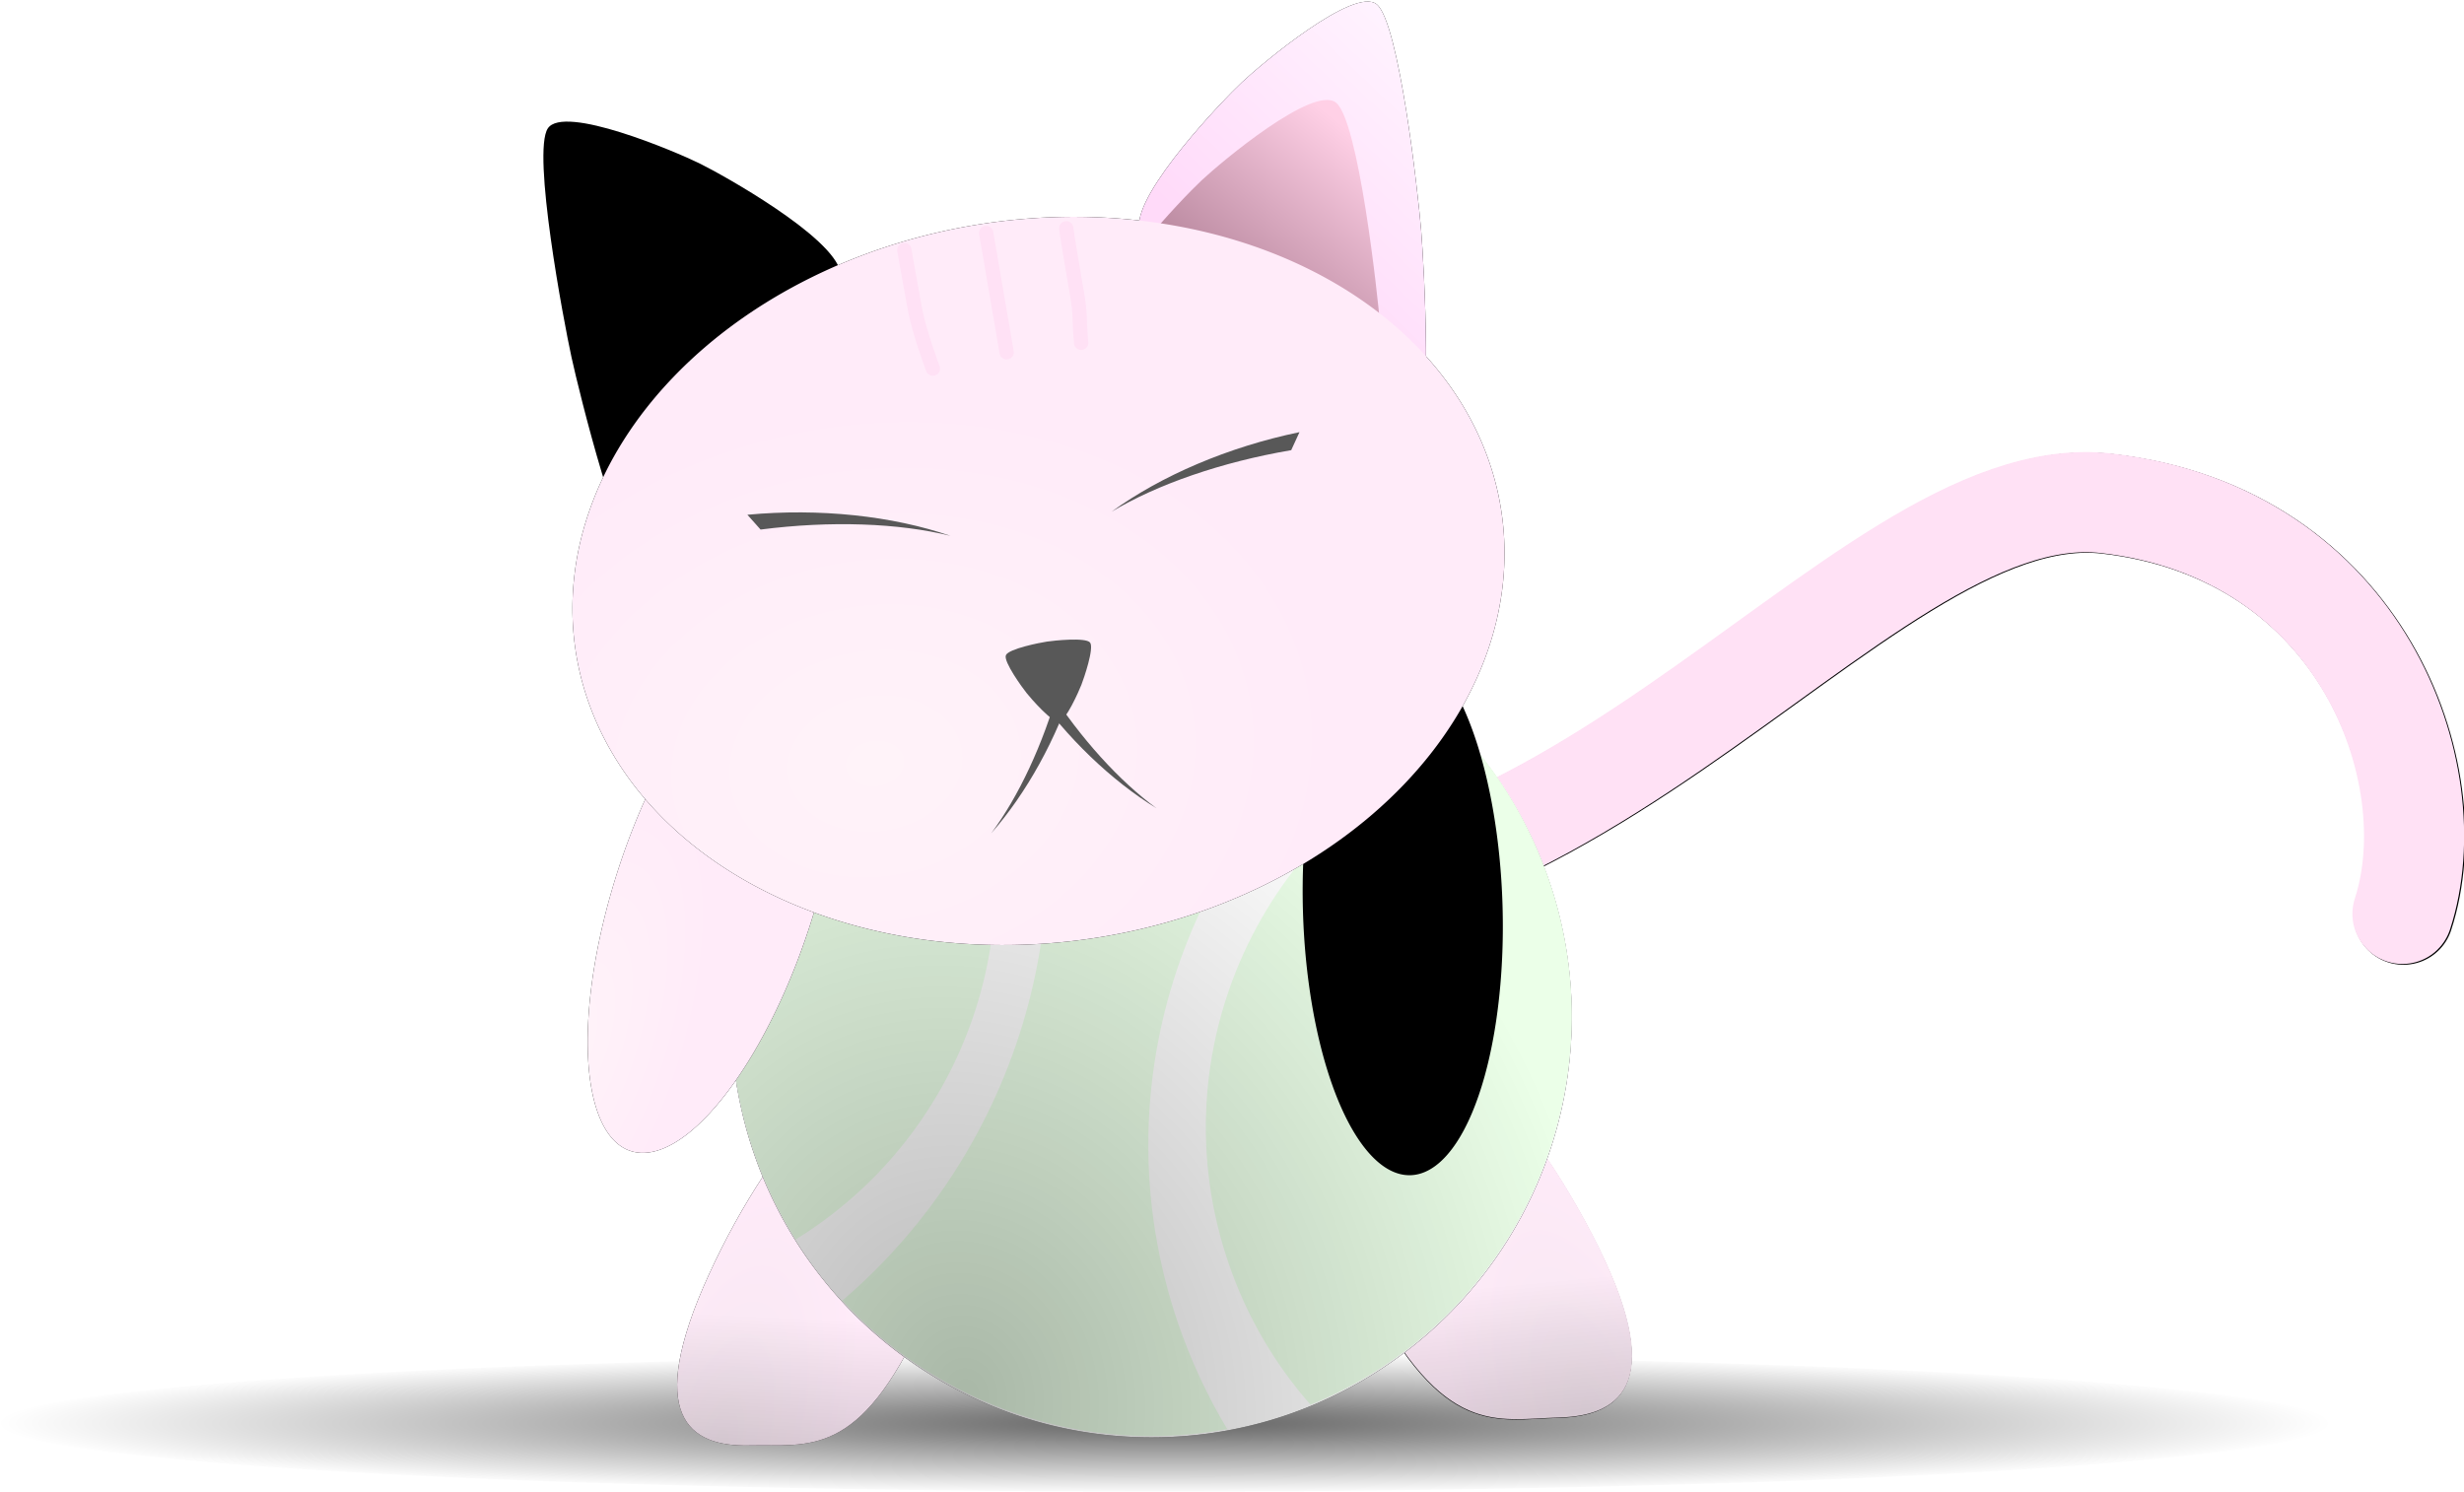 <?xml version="1.0" encoding="UTF-8" standalone="no"?>
<!-- Created with Inkscape (http://www.inkscape.org/) -->
<svg
    xmlns:inkscape="http://www.inkscape.org/namespaces/inkscape"
    xmlns:rdf="http://www.w3.org/1999/02/22-rdf-syntax-ns#"
    xmlns="http://www.w3.org/2000/svg"
    xmlns:sodipodi="http://sodipodi.sourceforge.net/DTD/sodipodi-0.dtd"
    xmlns:cc="http://creativecommons.org/ns#"
    xmlns:xlink="http://www.w3.org/1999/xlink"
    xmlns:dc="http://purl.org/dc/elements/1.1/"
    xmlns:svg="http://www.w3.org/2000/svg"
    xmlns:ns1="http://sozi.baierouge.fr"
    id="svg3943"
    sodipodi:docname="kitty-on-tennis-ball"
    viewBox="0 0 861.33 521.49"
    sodipodi:version="0.32"
    version="1.0"
    inkscape:output_extension="org.inkscape.output.svg.inkscape"
    inkscape:version="0.46"
  >
  <defs
      id="defs3945"
    >
    <radialGradient
        id="radialGradient3661"
        gradientUnits="userSpaceOnUse"
        cy="-338.77"
        cx="-53.589"
        gradientTransform="matrix(1 0 0 .061 0 -318.1)"
        r="407.98"
        inkscape:collect="always"
      >
      <stop
          id="stop3657"
          style="stop-color:#000000;stop-opacity:.609"
          offset="0"
      />
      <stop
          id="stop3659"
          style="stop-color:#000000;stop-opacity:0"
          offset="1"
      />
    </radialGradient
    >
    <linearGradient
        id="linearGradient3936"
        y2="-758.51"
        xlink:href="#linearGradient3870"
        gradientUnits="userSpaceOnUse"
        x2="-191.89"
        gradientTransform="matrix(1.38 .281 -.397 .867 547.95 -24.557)"
        y1="-606.4"
        x1="-154.19"
        inkscape:collect="always"
    />
    <radialGradient
        id="radialGradient3934"
        xlink:href="#linearGradient3858"
        gradientUnits="userSpaceOnUse"
        cy="-642.75"
        cx="-178.76"
        gradientTransform="matrix(1.418 -5.9902e-7 -.751 3.21 309.47 1469.6)"
        r="31.134"
        inkscape:collect="always"
    />
    <linearGradient
        id="linearGradient3870"
      >
      <stop
          id="stop3872"
          style="stop-color:#000000;stop-opacity:.139"
          offset="0"
      />
      <stop
          id="stop3876"
          style="stop-color:#000000;stop-opacity:0"
          offset=".311"
      />
      <stop
          id="stop3874"
          style="stop-color:#000000;stop-opacity:0"
          offset="1"
      />
    </linearGradient
    >
    <linearGradient
        id="linearGradient3917"
        y2="-758.51"
        xlink:href="#linearGradient3870"
        gradientUnits="userSpaceOnUse"
        x2="-191.89"
        y1="-606.4"
        x1="-154.19"
        inkscape:collect="always"
    />
    <linearGradient
        id="linearGradient3858"
      >
      <stop
          id="stop3864"
          style="stop-color:#f6e7f1"
          offset="0"
      />
      <stop
          id="stop3862"
          style="stop-color:#ffebf9"
          offset="1"
      />
    </linearGradient
    >
    <radialGradient
        id="radialGradient3915"
        xlink:href="#linearGradient3858"
        gradientUnits="userSpaceOnUse"
        cy="-642.75"
        cx="-178.76"
        gradientTransform="matrix(.94 -.304 .476 3.548 295.11 1627.3)"
        r="31.134"
        inkscape:collect="always"
    />
    <filter
        id="filter3894"
        inkscape:collect="always"
      >
      <feGaussianBlur
          id="feGaussianBlur3896"
          stdDeviation="1.619"
          inkscape:collect="always"
      />
    </filter
    >
    <filter
        id="filter3580"
        inkscape:collect="always"
      >
      <feGaussianBlur
          id="feGaussianBlur3582"
          stdDeviation="1.915"
          inkscape:collect="always"
      />
    </filter
    >
    <radialGradient
        id="radialGradient3819"
        gradientUnits="userSpaceOnUse"
        cy="972.03"
        cx="-766.62"
        gradientTransform="matrix(-.134 1.53 -1.796 -.158 801.74 1854.7)"
        r="277.14"
        inkscape:collect="always"
      >
      <stop
          id="stop3708"
          style="stop-color:#000000;stop-opacity:.278"
          offset="0"
      />
      <stop
          id="stop3710"
          style="stop-color:#000000;stop-opacity:0"
          offset="1"
      />
    </radialGradient
    >
    <filter
        id="filter3649"
        inkscape:collect="always"
      >
      <feGaussianBlur
          id="feGaussianBlur3651"
          stdDeviation="8.316"
          inkscape:collect="always"
      />
    </filter
    >
    <radialGradient
        id="radialGradient3821"
        xlink:href="#linearGradient3387"
        gradientUnits="userSpaceOnUse"
        cy="-642.95"
        cx="-198.57"
        gradientTransform="matrix(1 0 0 3.456 0 1622.7)"
        r="31.134"
        inkscape:collect="always"
    />
    <filter
        id="filter3433"
        inkscape:collect="always"
      >
      <feGaussianBlur
          id="feGaussianBlur3435"
          stdDeviation="3.19"
          inkscape:collect="always"
      />
    </filter
    >
    <filter
        id="filter3485"
        inkscape:collect="always"
      >
      <feGaussianBlur
          id="feGaussianBlur3487"
          stdDeviation="2.419"
          inkscape:collect="always"
      />
    </filter
    >
    <linearGradient
        id="linearGradient3831"
        y2="-986.13"
        xlink:href="#linearGradient3499"
        gradientUnits="userSpaceOnUse"
        x2="-537.49"
        y1="-567.87"
        x1="-545.05"
        inkscape:collect="always"
    />
    <linearGradient
        id="linearGradient3829"
        y2="-1018"
        xlink:href="#linearGradient3595"
        gradientUnits="userSpaceOnUse"
        x2="-544.28"
        y1="-636.24"
        x1="-518.4"
        inkscape:collect="always"
    />
    <linearGradient
        id="linearGradient3499"
      >
      <stop
          id="stop3501"
          style="stop-color:#86546b"
          offset="0"
      />
      <stop
          id="stop3503"
          style="stop-color:#ffd0e6"
          offset="1"
      />
    </linearGradient
    >
    <linearGradient
        id="linearGradient3595"
      >
      <stop
          id="stop3597"
          style="stop-color:#ffdaf9"
          offset="0"
      />
      <stop
          id="stop3599"
          style="stop-color:#fff4ff"
          offset="1"
      />
    </linearGradient
    >
    <filter
        id="filter3537"
        inkscape:collect="always"
      >
      <feGaussianBlur
          id="feGaussianBlur3539"
          stdDeviation="13.824"
          inkscape:collect="always"
      />
    </filter
    >
    <linearGradient
        id="linearGradient3387"
      >
      <stop
          id="stop3389"
          style="stop-color:#fff3f9"
          offset="0"
      />
      <stop
          id="stop3391"
          style="stop-color:#ffebf9"
          offset="1"
      />
    </linearGradient
    >
    <radialGradient
        id="radialGradient3833"
        xlink:href="#linearGradient3387"
        gradientUnits="userSpaceOnUse"
        cy="-772.46"
        cx="-80.11"
        gradientTransform="matrix(1 0 0 .931 0 -56.98)"
        r="124.29"
        inkscape:collect="always"
    />
  </defs
  >
  <sodipodi:namedview
      id="base"
      bordercolor="#ffffff"
      inkscape:pageshadow="0"
      inkscape:window-y="124"
      pagecolor="#ffffff"
      inkscape:window-height="853"
      inkscape:zoom="0.72727273"
      inkscape:window-x="-4"
      showgrid="false"
      borderopacity="0.0"
      inkscape:current-layer="layer1"
      inkscape:cx="317.14286"
      inkscape:cy="277.14286"
      inkscape:window-width="1440"
      showborder="true"
      inkscape:pageopacity="0.0"
      inkscape:document-units="px"
  />
  <g
      id="layer1"
      inkscape:label="Layer 1"
      inkscape:groupmode="layer"
      transform="translate(1165 -343.04)"
    >
    <path
        id="path3653"
        sodipodi:rx="406.98425"
        sodipodi:ry="23.897652"
        style="fill:url(#radialGradient3661)"
        sodipodi:type="arc"
        d="m353.4-338.77a406.98 23.898 0 1 1 -813.97 0 406.98 23.898 0 1 1 813.97 0z"
        transform="translate(-704.38 1179.4)"
        sodipodi:cy="-338.77081"
        sodipodi:cx="-53.588673"
    />
    <g
        id="g3929"
        transform="matrix(-1.055 0.052 0.052 1.055 -10.164 1436.5)"
      >
      <path
          id="path3919"
          sodipodi:nodetypes="csssc"
          style="filter:url(#filter3894);fill:#000000"
          transform="matrix(1.38 .281 -.397 .867 547.95 -24.557)"
          d="m-145.14-660.79c0 57.23-13.34 55.21-26.93 60.17-13.87 5.06-27.5-2.94-27.5-60.17s12.2-103.67 27.22-103.67 27.21 46.44 27.21 103.67z"
      />
      <path
          id="path3921"
          sodipodi:nodetypes="csssc"
          style="fill:url(#radialGradient3934)"
          d="m609.86-638.39c-22.71 49.63-40.32 44.13-61.05 44.62-21.16 0.49-36.78-10.28-14.07-59.91 22.71-49.62 57.97-86.48 78.7-82.26s19.12 47.93-3.58 97.55z"
      />
      <path
          id="path3923"
          sodipodi:nodetypes="csssc"
          style="fill:url(#linearGradient3936)"
          d="m609.86-638.39c-22.71 49.63-40.32 44.13-61.05 44.62-21.16 0.49-36.78-10.28-14.07-59.91 22.71-49.62 57.97-86.48 78.7-82.26s19.12 47.93-3.58 97.55z"
      />
    </g
    >
    <g
        id="g3910"
        transform="translate(-1492 1453.8)"
      >
      <path
          id="path3880"
          sodipodi:nodetypes="csssc"
          style="filter:url(#filter3894);fill:#000000"
          transform="matrix(1.38 .281 -.397 .867 587.95 -36.322)"
          d="m-145.14-660.79c0 57.23-13.34 55.21-26.93 60.17-13.87 5.06-27.5-2.94-27.5-60.17s12.2-103.67 27.22-103.67 27.21 46.44 27.21 103.67z"
      />
      <path
          id="path3839"
          sodipodi:nodetypes="csssc"
          style="fill:url(#radialGradient3915)"
          transform="matrix(1.38 .281 -.397 .867 587.95 -36.322)"
          d="m-145.14-660.79c0 57.23-13.34 55.21-26.93 60.17-13.87 5.06-27.5-2.94-27.5-60.17s12.2-103.67 27.22-103.67 27.21 46.44 27.21 103.67z"
      />
      <path
          id="path3866"
          style="fill:url(#linearGradient3917)"
          sodipodi:nodetypes="csssc"
          transform="matrix(1.38 .281 -.397 .867 587.95 -36.322)"
          d="m-145.14-660.79c0 57.23-13.34 55.21-26.93 60.17-13.87 5.06-27.5-2.94-27.5-60.17s12.2-103.67 27.22-103.67 27.21 46.44 27.21 103.67z"
      />
    </g
    >
    <path
        id="path3737"
        style="filter:url(#filter3580);stroke:#000000;stroke-linecap:round;stroke-width:35;fill:none"
        sodipodi:nodetypes="czz"
        transform="matrix(.642 .767 -.767 .642 -1286.2 942.45)"
        d="m402.56-916.49c-27.25-43.6-111.46-74.62-176.51-12.85s9.52 263.71-128.38 356.38"
    />
    <path
        id="path3739"
        sodipodi:nodetypes="czz"
        style="stroke:#ffe1f5;stroke-linecap:round;stroke-width:35;fill:none"
        d="m-325.18 662.55c15.94-48.88-14.36-133.36-103.49-143.56-89.12-10.2-196.04 176.63-355.62 130.43"
    />
    <g
        id="g3741"
        transform="matrix(.79 0 0 .79 -737.01 1148.9)"
      >
      <path
          id="path3743"
          sodipodi:rx="277.14285"
          sodipodi:ry="277.14285"
          style="filter:url(#filter3649);fill-rule:evenodd;fill:#000000"
          sodipodi:type="arc"
          d="m-368.57 723.79a277.14 277.14 0 1 1 -554.29 0 277.14 277.14 0 1 1 554.29 0z"
          transform="matrix(-.217 -.635 .635 -.217 -631.98 -822.94)"
          sodipodi:cy="723.79077"
          sodipodi:cx="-645.71429"
      />
      <g
          id="g3745"
        >
        <path
            id="path3747"
            sodipodi:rx="277.14285"
            sodipodi:ry="277.14285"
            style="fill-rule:evenodd;fill:#ffffff"
            sodipodi:type="arc"
            d="m-368.57 723.79a277.14 277.14 0 1 1 -554.29 0 277.14 277.14 0 1 1 554.29 0z"
            transform="matrix(-.217 -.635 .635 -.217 -631.98 -822.94)"
            sodipodi:cy="723.79077"
            sodipodi:cx="-645.71429"
        />
        <path
            id="path3749"
            style="fill-rule:evenodd;fill:#ebffe8"
            d="m107.34-693.31c-90.487 36.94-137.54 138.67-105.46 232.31 8.137 23.77 20.602 44.81 36.245 62.56 90.515-36.93 137.58-138.66 105.5-232.31-8.13-23.76-20.64-44.81-36.28-62.56z"
        />
        <path
            id="path3751"
            style="fill-rule:evenodd;fill:#ebffe8"
            d="m-129.75-728.84c-72.44 44.53-107.11 134.8-78.41 218.59 4.75 13.86 11 26.79 18.47 38.69 72.45-44.54 107.11-134.8 78.41-218.6-4.75-13.86-11-26.78-18.47-38.68z"
        />
        <path
            id="path3753"
            style="fill-rule:evenodd;fill:#ebffe8"
            d="m-32.969-756.47c-19.758 0.07-39.841 3.34-59.562 10.09-2.266 0.78-4.503 1.62-6.719 2.47 2.56 5.96 4.926 12.08 7.062 18.32 35.449 103.47 1.559 214.01-76.842 281.06 42.49 46.04 106.67 68.64 170.31 56.91-8.681-14.48-15.994-30.07-21.686-46.69-37.255-108.75 6.712-225.79 99.5-285.07-32.02-23.9-71.36-37.23-112.06-37.09z"
        />
      </g
      >
      <path
          id="path3755"
          sodipodi:rx="277.14285"
          sodipodi:ry="277.14285"
          style="fill-rule:evenodd;fill:url(#radialGradient3819)"
          sodipodi:type="arc"
          d="m-368.57 723.79a277.14 277.14 0 1 1 -554.29 0 277.14 277.14 0 1 1 554.29 0z"
          transform="matrix(-.217 -.635 .635 -.217 -631.99 -822.95)"
          sodipodi:cy="723.79077"
          sodipodi:cx="-645.71429"
      />
    </g
    >
    <g
        id="g3757"
        transform="matrix(.989 -.148 .148 .989 -638.71 1304.9)"
      >
      <path
          id="path3759"
          sodipodi:rx="27.213463"
          sodipodi:ry="103.67033"
          style="filter:url(#filter3433);fill:#000000"
          sodipodi:type="arc"
          d="m-145.14-660.79a27.213 103.67 0 1 1 -54.43 0 27.213 103.67 0 1 1 54.43 0z"
          transform="matrix(1.295 .264 -.372 .814 -200.38 -98.413)"
          sodipodi:cy="-660.79004"
          sodipodi:cx="-172.35193"
      />
      <path
          id="path3761"
          sodipodi:rx="27.213463"
          sodipodi:ry="103.67033"
          style="fill:url(#radialGradient3821)"
          sodipodi:type="arc"
          d="m-145.14-660.79a27.213 103.67 0 1 1 -54.43 0 27.213 103.67 0 1 1 54.43 0z"
          transform="matrix(1.295 .264 -.372 .814 -200.38 -98.413)"
          sodipodi:cy="-660.79004"
          sodipodi:cx="-172.35193"
      />
    </g
    >
    <g
        id="g3763"
        transform="matrix(.906 .424 -.424 .906 -1042.2 1241.7)"
      >
      <path
          id="path3765"
          sodipodi:rx="27.213463"
          sodipodi:ry="103.67033"
          style="filter:url(#filter3433);fill:#000000"
          sodipodi:type="arc"
          d="m-145.14-660.79a27.213 103.67 0 1 1 -54.43 0 27.213 103.67 0 1 1 54.43 0z"
          transform="matrix(-1.295 .264 .372 .814 109.23 -98.413)"
          sodipodi:cy="-660.79004"
          sodipodi:cx="-172.35193"
      />
      <path
          id="path3767"
          sodipodi:rx="27.213463"
          sodipodi:ry="103.67033"
          style="fill:url(#radialGradient3821)"
          sodipodi:type="arc"
          d="m-145.14-660.79a27.213 103.67 0 1 1 -54.43 0 27.213 103.67 0 1 1 54.43 0z"
          transform="matrix(-1.295 .264 .372 .814 109.23 -98.413)"
          sodipodi:cy="-660.79004"
          sodipodi:cx="-172.35193"
      />
    </g
    >
    <path
        id="path3769"
        sodipodi:rx="124.28571"
        sodipodi:ry="115.71429"
        style="filter:url(#filter3485);fill:#000000"
        sodipodi:type="arc"
        d="m94.286-826.21a124.29 115.71 0 1 1 -248.58 0 124.29 115.71 0 1 1 248.58 0z"
        transform="matrix(1.302 -.195 .162 1.08 -629.07 1432.6)"
        sodipodi:cy="-826.20923"
        sodipodi:cx="-30"
    />
    <g
        id="g3771"
        transform="matrix(.989 -.148 .148 .989 -644.01 1353.7)"
      >
      <g
          id="g3773"
          transform="matrix(-1 0 0 1 -72.856 0)"
        >
        <path
            id="path3775"
            style="filter:url(#filter3537);fill:#000000"
            sodipodi:type="star"
            sodipodi:sides="3"
            sodipodi:r1="262.94464"
            sodipodi:r2="170.91402"
            sodipodi:arg1="-1.5707963"
            sodipodi:arg2="-0.52359875"
            transform="matrix(.183 -.204 .132 .282 46.297 -829.37)"
            inkscape:randomized="0"
            sodipodi:cy="-739.1272"
            sodipodi:cx="-529.78723"
            inkscape:rounded="0.16"
            inkscape:flatsided="false"
            d="m-529.79-1002.1c36.98 0 129.53 145.49 148.02 177.52 18.49 32.02 98.19 184.9 79.7 216.93-18.49 32.02-190.74 39.44-227.72 39.44-36.97 0-209.23-7.42-227.71-39.44-18.49-32.03 61.21-184.91 79.7-216.93 18.49-32.03 111.04-177.52 148.01-177.52z"
        />
        <path
            id="path3777"
            style="fill:url(#linearGradient3829)"
            sodipodi:type="star"
            d="m-529.79-1002.1c36.98 0 129.53 145.49 148.02 177.52 18.49 32.02 98.19 184.9 79.7 216.93-18.49 32.02-190.74 39.44-227.72 39.44-36.97 0-209.23-7.42-227.71-39.44-18.49-32.03 61.21-184.91 79.7-216.93 18.49-32.03 111.04-177.52 148.01-177.52z"
            sodipodi:r1="262.94464"
            inkscape:flatsided="false"
            transform="matrix(.183 -.204 .132 .282 46.297 -829.37)"
            sodipodi:arg2="-0.52359875"
            sodipodi:arg1="-1.5707963"
            inkscape:randomized="0"
            sodipodi:cy="-739.1272"
            sodipodi:cx="-529.78723"
            inkscape:rounded="0.16"
            sodipodi:r2="170.91402"
            sodipodi:sides="3"
        />
        <path
            id="path3779"
            style="fill:url(#linearGradient3831)"
            sodipodi:type="star"
            sodipodi:sides="3"
            sodipodi:r1="262.94464"
            sodipodi:r2="170.91402"
            sodipodi:arg1="-1.5707963"
            sodipodi:arg2="-0.52359875"
            transform="matrix(.183 -.204 .132 .282 65.446 -797.45)"
            inkscape:randomized="0"
            sodipodi:cy="-739.1272"
            sodipodi:cx="-529.78723"
            inkscape:rounded="0.16"
            inkscape:flatsided="false"
            d="m-529.79-1002.1c36.98 0 129.53 145.49 148.02 177.52 18.49 32.02 98.19 184.9 79.7 216.93-18.49 32.02-190.74 39.44-227.72 39.44-36.97 0-209.23-7.42-227.71-39.44-18.49-32.03 61.21-184.91 79.7-216.93 18.49-32.03 111.04-177.52 148.01-177.52z"
        />
      </g
      >
      <g
          id="g3781"
        >
        <path
            id="path3783"
            style="filter:url(#filter3537);fill:#000000"
            sodipodi:type="star"
            d="m-529.79-1002.1c36.98 0 129.53 145.49 148.02 177.52 18.49 32.02 98.19 184.9 79.7 216.93-18.49 32.02-190.74 39.44-227.72 39.44-36.97 0-209.23-7.42-227.71-39.44-18.49-32.03 61.21-184.91 79.7-216.93 18.49-32.03 111.04-177.52 148.01-177.52z"
            sodipodi:r1="262.94464"
            inkscape:flatsided="false"
            transform="matrix(.183 -.204 .132 .282 46.297 -829.37)"
            sodipodi:arg2="-0.52359875"
            sodipodi:arg1="-1.5707963"
            inkscape:randomized="0"
            sodipodi:cy="-739.1272"
            sodipodi:cx="-529.78723"
            inkscape:rounded="0.16"
            sodipodi:r2="170.91402"
            sodipodi:sides="3"
        />
        <path
            id="path3785"
            style="fill:url(#linearGradient3829)"
            sodipodi:type="star"
            sodipodi:sides="3"
            sodipodi:r1="262.94464"
            sodipodi:r2="170.91402"
            sodipodi:arg1="-1.5707963"
            sodipodi:arg2="-0.52359875"
            transform="matrix(.183 -.204 .132 .282 46.297 -829.37)"
            inkscape:randomized="0"
            sodipodi:cy="-739.1272"
            sodipodi:cx="-529.78723"
            inkscape:rounded="0.16"
            inkscape:flatsided="false"
            d="m-529.79-1002.1c36.98 0 129.53 145.49 148.02 177.52 18.49 32.02 98.19 184.9 79.7 216.93-18.49 32.02-190.74 39.44-227.72 39.44-36.97 0-209.23-7.42-227.71-39.44-18.49-32.03 61.21-184.91 79.7-216.93 18.49-32.03 111.04-177.52 148.01-177.52z"
        />
        <path
            id="path3787"
            style="fill:url(#linearGradient3831)"
            sodipodi:type="star"
            d="m-529.79-1002.1c36.98 0 129.53 145.49 148.02 177.52 18.49 32.02 98.19 184.9 79.7 216.93-18.49 32.02-190.74 39.44-227.72 39.44-36.97 0-209.23-7.42-227.71-39.44-18.49-32.03 61.21-184.91 79.7-216.93 18.49-32.03 111.04-177.52 148.01-177.52z"
            sodipodi:r1="262.94464"
            inkscape:flatsided="false"
            transform="matrix(.183 -.204 .132 .282 65.446 -797.45)"
            sodipodi:arg2="-0.52359875"
            sodipodi:arg1="-1.5707963"
            inkscape:randomized="0"
            sodipodi:cy="-739.1272"
            sodipodi:cx="-529.78723"
            inkscape:rounded="0.16"
            sodipodi:r2="170.91402"
            sodipodi:sides="3"
        />
      </g
      >
    </g
    >
    <path
        id="path3789"
        sodipodi:rx="124.28571"
        sodipodi:ry="115.71429"
        style="fill:url(#radialGradient3833)"
        sodipodi:type="arc"
        d="m94.286-826.21a124.29 115.71 0 1 1 -248.58 0 124.29 115.71 0 1 1 248.58 0z"
        transform="matrix(1.302 -.195 .162 1.08 -629.07 1432.6)"
        sodipodi:cy="-826.20923"
        sodipodi:cx="-30"
    />
    <path
        id="path3793"
        sodipodi:nodetypes="cc"
        style="stroke:#ffe1f5;stroke-linecap:round;stroke-width:5;fill:none"
        d="m-813.11 466.2l-7.15-41.68"
    />
    <path
        id="path3795"
        sodipodi:nodetypes="csc"
        style="stroke:#ffe1f5;stroke-linecap:round;stroke-width:5;fill:none"
        d="m-838.89 471.91s-4.79-12.68-6.27-20.75c-3.42-18.66-3.71-20.72-3.71-20.72"
    />
    <path
        id="path3797"
        sodipodi:nodetypes="csc"
        style="stroke:#ffe1f5;stroke-linecap:round;stroke-width:5;fill:none"
        d="m-787.06 462.88c-0.83-8.75-0.09-9.4-1.54-17.7-3.28-18.69-3.68-22.32-3.68-22.32"
    />
    <g
        id="g3799"
        transform="matrix(.989 -.148 .148 .989 -326.65 1502.6)"
      >
      <path
          id="path3801"
          style="fill:#585858"
          d="m-425.75-1054.2l3.79 5.8c24.74 0.5 48.13 4.9 65.33 12-19.02-9.9-43.78-16.4-69.12-17.8z"
      />
      <path
          id="path3803"
          style="fill:#585858"
          d="m-230.61-1054.2l-3.79 5.8c-24.74 0.5-48.13 4.9-65.32 12 19.01-9.9 43.77-16.4 69.11-17.8z"
      />
    </g
    >
    <g
        id="g3805"
        transform="matrix(.318 -.048 .048 .318 -876.4 858.44)"
      >
      <path
          id="path3807"
          style="fill:#585858"
          sodipodi:type="star"
          sodipodi:sides="3"
          sodipodi:r1="53.42466"
          sodipodi:r2="34.726028"
          sodipodi:arg1="1.5707963"
          sodipodi:arg2="2.6179939"
          transform="translate(-224.36 -165.75)"
          inkscape:randomized="0"
          sodipodi:cy="-658.59674"
          sodipodi:cx="597.26025"
          inkscape:rounded="0.16"
          inkscape:flatsided="false"
          d="m597.26-605.17c-7.51 0-26.32-29.56-30.07-36.06-3.76-6.51-19.95-37.57-16.2-44.08 3.76-6.51 38.76-8.01 46.27-8.01s42.51 1.5 46.27 8.01c3.75 6.51-12.44 37.57-16.2 44.08-3.75 6.5-22.56 36.06-30.07 36.06z"
      />
      <g
          id="g3809"
          style="fill:#585858"
        >
        <path
            id="path3811"
            style="fill:#585858"
            d="m349.16-811.81l18.3 4.32c26.24 58.39 60.97 110.35 96.3 145.38-44.1-37.09-85.47-90.63-114.6-149.7z"
        />
        <path
            id="path3813"
            style="fill:#585858"
            d="m396.64-811.81l-18.3 4.32c-26.24 58.39-60.97 110.35-96.3 145.38 44.1-37.09 85.47-90.63 114.6-149.7z"
        />
      </g
      >
    </g
    >
  </g
  >
</svg
>
